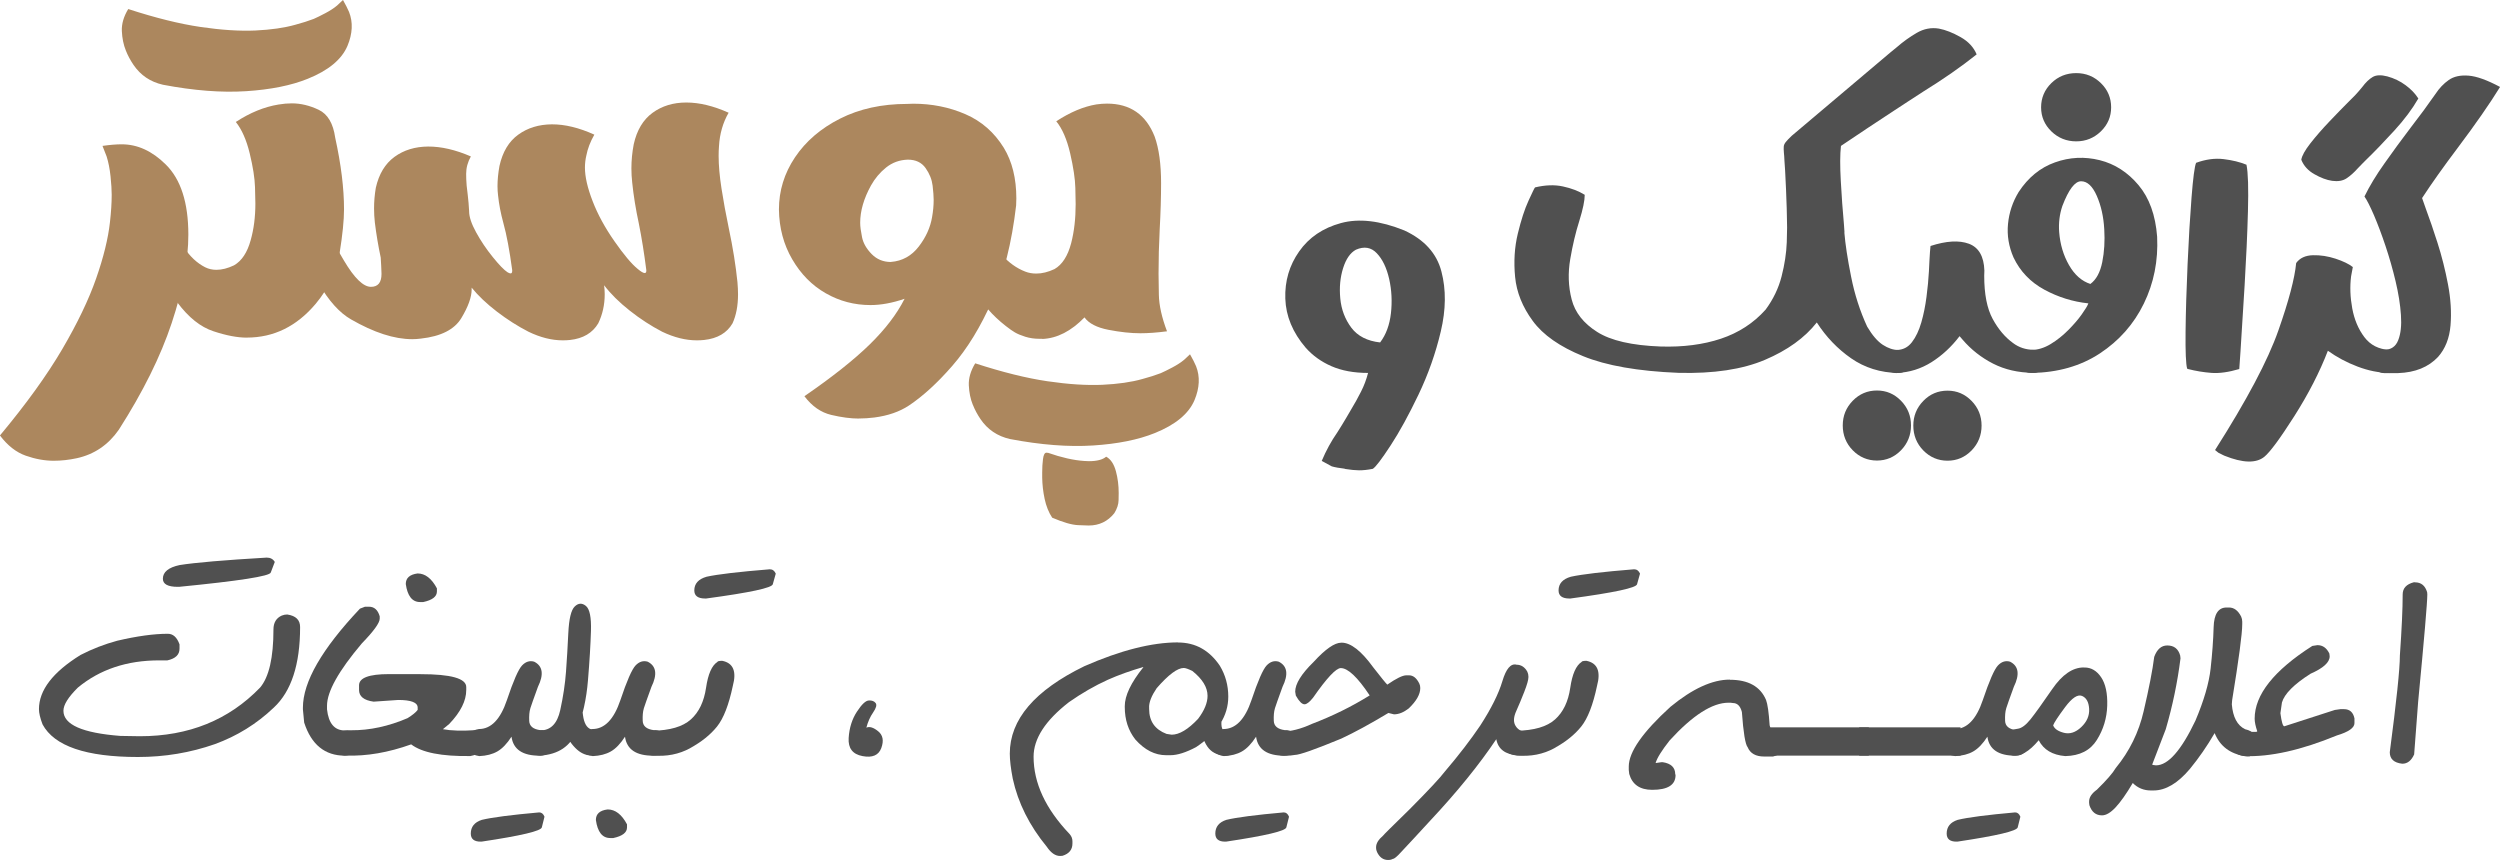 <?xml version="1.0" encoding="UTF-8"?>
<svg id="Layer_2" data-name="Layer 2" xmlns="http://www.w3.org/2000/svg" viewBox="0 0 472.92 162.67">
  <defs>
    <style>
      .cls-1 {
        fill: #505050;
      }

      .cls-2 {
        fill: #ac875e;
      }
    </style>
  </defs>
  <path class="cls-1" d="M258.82,70.55c-2.7,0-5.02-.43-6.96-1.28-1.94-.85-3.56-2.02-4.87-3.5-2.46-2.88-3.74-5.97-3.85-9.28-.11-3.31.76-6.29,2.62-8.93,1.86-2.65,4.49-4.43,7.9-5.36,3.41-.93,7.41-.46,11.99,1.39,3.79,1.75,6.13,4.34,7.02,7.77.9,3.43.86,7.21-.12,11.34-.97,4.13-2.38,8.11-4.22,11.96-1.84,3.84-3.6,7.06-5.3,9.65-1.69,2.59-2.81,4.05-3.34,4.38-1.02.2-1.89.29-2.62.28-.73-.01-1.58-.09-2.56-.25-.07-.02-.14-.04-.23-.07-.4-.04-.82-.11-1.26-.18-.44-.08-.81-.16-1.1-.25l-1.89-1.03c.82-1.95,1.8-3.75,2.96-5.41.58-.91,1.14-1.83,1.69-2.76.29-.51.6-1.04.93-1.59.64-1.06,1.26-2.17,1.84-3.32.59-1.15,1.03-2.34,1.34-3.55ZM261.08,64.77c1.11-1.46,1.79-3.3,2.04-5.51.25-2.21.14-4.37-.33-6.48-.48-2.1-1.25-3.72-2.33-4.86-1.07-1.14-2.4-1.37-3.97-.68-1.06.58-1.87,1.74-2.42,3.49-.55,1.75-.73,3.66-.53,5.75s.9,3.92,2.09,5.51c1.2,1.59,3.01,2.52,5.45,2.79Z"/>
  <path class="cls-1" d="M348.89,43.95c.18,2.21.6,5.01,1.28,8.39.67,3.38,1.69,6.53,3.04,9.45.97,1.64,1.96,2.79,2.96,3.44,1,.65,1.98.98,2.96.98.62,0,1.14.21,1.56.63.42.42.63.94.63,1.56s-.21,1.11-.63,1.53c-.42.42-.94.63-1.56.63h-.07c-3.37-.07-6.33-1-8.9-2.79-2.57-1.79-4.73-4.05-6.48-6.77-2.28,2.9-5.55,5.26-9.81,7.07s-9.71,2.63-16.36,2.46c-7.64-.31-13.65-1.36-18.05-3.16-4.4-1.79-7.57-4.01-9.51-6.66-1.95-2.65-3.06-5.42-3.34-8.32-.28-2.9-.11-5.63.51-8.19s1.29-4.64,2.03-6.24c.73-1.6,1.14-2.44,1.23-2.51,1.93-.46,3.69-.53,5.28-.18,1.59.34,2.97.87,4.12,1.58,0,1.08-.34,2.73-1.03,4.95-.69,2.17-1.26,4.57-1.71,7.21-.45,2.64-.37,5.18.27,7.64.63,2.46,2.24,4.51,4.82,6.14,2.58,1.64,6.58,2.56,12.01,2.76,4.25.13,8.05-.36,11.41-1.48,3.35-1.12,6.17-2.95,8.45-5.5,1.44-1.95,2.45-4.05,3.02-6.29.58-2.25.9-4.4.98-6.44.08-2.05.08-3.74.02-5.06-.02-.55-.03-1.02-.03-1.39-.07-2.35-.17-4.7-.3-7.07-.04-.64-.09-1.28-.13-1.93-.02-.6-.06-1.08-.1-1.46-.04-.53-.06-.94-.03-1.21.02-.28.15-.56.38-.85s.61-.69,1.15-1.2l18.63-15.74c.4-.33.82-.68,1.26-1.03,1.17-1.02,2.42-1.92,3.75-2.69s2.72-1.04,4.18-.8c1.26.24,2.63.78,4.1,1.61,1.47.83,2.48,1.92,3.04,3.27-2.94,2.35-6.3,4.68-10.06,7.01-.97.64-1.92,1.25-2.82,1.83-.93.6-1.83,1.18-2.69,1.76-3.32,2.17-6.69,4.41-10.1,6.71-.18,1.57-.19,3.79-.03,6.64.16,2.86.35,5.61.6,8.27.04.51.08,1,.1,1.46Z"/>
  <path class="cls-1" d="M359.61,85.18c-1.26,1.29-2.78,1.94-4.55,1.94s-3.32-.65-4.58-1.94c-1.26-1.29-1.89-2.86-1.89-4.7s.63-3.37,1.89-4.67c1.26-1.29,2.79-1.94,4.58-1.94s3.29.65,4.55,1.94,1.89,2.85,1.89,4.67-.63,3.4-1.89,4.7ZM358.88,70.55s-.09.03-.13.03c-.6,0-1.11-.22-1.54-.65s-.65-.95-.65-1.54.22-1.14.65-1.56c.43-.42.95-.63,1.54-.63,1.2,0,2.17-.49,2.92-1.46.75-.97,1.34-2.22,1.78-3.74s.76-3.13.98-4.83c.22-1.7.38-3.32.46-4.85.04-.73.08-1.41.1-2.03.07-1.26.13-2.18.2-2.76,2.99-.97,5.41-1.11,7.27-.42,1.86.7,2.83,2.39,2.92,5.06v.03c0,.31-.01.63-.03.96,0,3.48.53,6.19,1.59,8.15,1.06,1.96,2.35,3.48,3.85,4.57,1.11.84,2.4,1.27,3.89,1.29.6,0,1.11.21,1.54.63.43.42.65.94.65,1.56s-.22,1.11-.65,1.54c-.43.43-.95.65-1.54.65v-.03h-.07c-2.83-.02-5.36-.6-7.59-1.74-2.23-1.14-4.15-2.65-5.76-4.53-.2-.22-.39-.44-.57-.66-1.53,2.01-3.3,3.65-5.31,4.92-2.01,1.26-4.18,1.94-6.51,2.03ZM372.96,85.21c-1.26,1.29-2.78,1.94-4.55,1.94s-3.32-.65-4.58-1.94-1.89-2.86-1.89-4.7.63-3.37,1.89-4.67,2.79-1.94,4.58-1.94,3.29.65,4.55,1.94,1.89,2.85,1.89,4.67-.63,3.4-1.89,4.7Z"/>
  <path class="cls-1" d="M384.22,70.55c-.62,0-1.14-.21-1.56-.63s-.63-.93-.63-1.53.21-1.14.63-1.56c.42-.42.94-.63,1.56-.63,1.24,0,2.47-.37,3.69-1.11,1.22-.74,2.33-1.63,3.35-2.66,1.02-1.03,1.87-2.01,2.54-2.96.67-.94,1.09-1.63,1.25-2.08-2.92-.31-5.7-1.17-8.32-2.59-2.62-1.42-4.57-3.44-5.83-6.08-.91-2.08-1.26-4.2-1.05-6.36.21-2.16.88-4.17,2.01-6.03,1.79-2.74,4.08-4.62,6.87-5.61,2.79-1,5.61-1.13,8.47-.42,2.86.72,5.3,2.29,7.34,4.72s3.21,5.67,3.52,9.75c.22,4.56-.62,8.78-2.52,12.67-1.9,3.89-4.68,7.02-8.32,9.42-3.64,2.39-7.95,3.62-12.94,3.69h-.07ZM397.42,15.72c1.29,1.26,1.94,2.79,1.94,4.58s-.65,3.29-1.94,4.55c-1.3,1.26-2.85,1.89-4.67,1.89s-3.4-.63-4.7-1.89c-1.29-1.26-1.94-2.78-1.94-4.55s.65-3.32,1.94-4.58c1.29-1.26,2.86-1.89,4.7-1.89s3.37.63,4.67,1.89ZM395.44,53.71c1.11-.82,1.85-2.2,2.24-4.13.39-1.94.51-4,.38-6.19-.13-2.37-.6-4.48-1.41-6.33-.81-1.85-1.8-2.77-2.97-2.77s-2.36,1.56-3.55,4.68c-.53,1.57-.73,3.22-.6,4.95.18,2.3.8,4.38,1.86,6.23,1.06,1.85,2.41,3.04,4.05,3.57Z"/>
  <path class="cls-1" d="M413.74,69.75c-.24-.86-.34-3.19-.3-6.97.04-3.79.17-8.05.38-12.79.21-4.74.46-8.96.75-12.65.29-3.7.58-5.88.86-6.54,1.82-.66,3.55-.9,5.2-.7s3.09.55,4.33,1.06c.31,1.51.4,4.44.28,8.8-.12,4.36-.33,9.03-.63,14.01-.3,4.98-.56,9.15-.78,12.52-.11,1.42-.19,2.52-.23,3.32-2.04.6-3.79.84-5.26.73s-2.95-.35-4.43-.73c-.07-.02-.12-.04-.17-.07Z"/>
  <path class="cls-1" d="M419.02,85.13c6-9.43,9.99-16.96,11.97-22.6,1.98-5.63,3.1-9.89,3.37-12.77.69-.95,1.74-1.44,3.17-1.48s2.86.19,4.3.66c1.44.48,2.52,1,3.25,1.58-.09.55-.2,1.14-.33,1.76-.24,1.93-.17,3.95.22,6.06.39,2.11,1.15,3.92,2.29,5.43,1.14,1.51,2.72,2.31,4.73,2.42.6,0,1.11.21,1.54.63.43.42.65.94.65,1.56s-.22,1.11-.65,1.54-.95.65-1.54.65l-.07-.03c-1.93-.02-3.91-.42-5.96-1.2-2.05-.78-3.91-1.77-5.6-2.99-1.55,4.03-3.67,8.16-6.36,12.39-2.69,4.23-4.58,6.78-5.66,7.67-1.55,1.26-4.06,1.2-7.54-.2-.07-.02-.17-.07-.32-.15-.14-.08-.29-.16-.45-.23-.16-.08-.28-.14-.37-.18l-.66-.53Z"/>
  <path class="cls-1" d="M435.33,30.23c.11-.75.69-1.8,1.74-3.14,1.05-1.34,2.26-2.72,3.62-4.15,1.36-1.43,2.55-2.65,3.57-3.67.55-.55.97-.97,1.26-1.26.51-.55.95-1.06,1.33-1.53.66-.89,1.32-1.52,1.98-1.91.65-.39,1.58-.43,2.77-.12,1.28.35,2.44.91,3.45,1.66,1.02.75,1.83,1.59,2.42,2.52-1.13,1.97-2.64,3.99-4.53,6.06-1.89,2.07-3.69,3.94-5.4,5.6-.22.2-.42.4-.6.6-.33.33-.64.65-.93.96-.71.8-1.42,1.43-2.12,1.89-.71.47-1.62.62-2.72.47-1.04-.15-2.16-.57-3.35-1.25-1.2-.67-2.03-1.59-2.49-2.74ZM453.66,70.58h-2.66c-.6,0-1.11-.22-1.54-.65s-.65-.95-.65-1.54.21-1.14.63-1.56c.42-.42.94-.63,1.56-.63v-.03c1.31,0,2.2-.61,2.67-1.83.48-1.22.65-2.81.51-4.77-.13-1.96-.47-4.08-1.01-6.36-.54-2.28-1.18-4.51-1.91-6.69-.73-2.18-1.46-4.11-2.17-5.78-.72-1.67-1.32-2.86-1.81-3.57.95-1.95,2.21-4.04,3.79-6.26,1.57-2.23,3.21-4.47,4.92-6.72,1.75-2.26,3.32-4.39,4.72-6.41.71-1.08,1.54-1.96,2.51-2.64.96-.68,2.21-.95,3.75-.83s3.53.84,5.96,2.14c-1.95,3.17-4.63,7.02-8.04,11.56-2.7,3.59-4.94,6.74-6.71,9.46.18.55.43,1.27.76,2.16.64,1.71,1.36,3.81,2.16,6.31.8,2.5,1.46,5.12,1.98,7.85s.68,5.32.48,7.75c-.2,2.44-.99,4.43-2.36,5.98-1.82,1.93-4.33,2.95-7.54,3.06Z"/>
  <path class="cls-2" d="M10.16,87.16c-1.71,0-3.47-.32-5.29-.96-1.82-.64-3.44-1.92-4.88-3.82,4.97-5.96,8.89-11.4,11.78-16.32,2.88-4.92,5.02-9.38,6.42-13.39,1.4-4.01,2.27-7.55,2.61-10.64.22-1.93.33-3.66.33-5.19,0-.89-.07-2.05-.22-3.49-.15-1.43-.4-2.68-.74-3.75l-.78-2c1.41-.2,2.62-.3,3.63-.3,2.99,0,5.77,1.27,8.34,3.82,2.84,2.79,4.27,7.22,4.27,13.28,0,4.82-1.05,10.39-3.15,16.71-2.1,6.32-5.44,13.05-10.01,20.19-2,2.87-4.65,4.66-7.94,5.38-1.48.32-2.94.48-4.38.48Z"/>
  <path class="cls-2" d="M23.81,9.57c-.45-1.11-.7-2.34-.76-3.69-.06-1.35.34-2.74,1.21-4.17,5.17,1.68,9.72,2.81,13.67,3.39,3.94.58,7.4.8,10.37.67,2.97-.14,5.49-.5,7.57-1.09,1.31-.35,2.47-.72,3.49-1.11.57-.25,1.3-.61,2.19-1.08.89-.47,1.63-.95,2.22-1.45l1.11-1.04c.49.87.88,1.62,1.15,2.26.77,1.95.67,4.09-.3,6.42-1.09,2.57-3.6,4.65-7.53,6.23-3.12,1.26-7,2.04-11.65,2.34-4.65.3-9.89-.11-15.73-1.22-2.37-.54-4.23-1.79-5.56-3.75-.59-.87-1.08-1.77-1.45-2.71ZM46.69,63.87c-1.78,0-3.89-.4-6.32-1.21-2.44-.8-4.7-2.61-6.81-5.43-1.51-1.66-2.8-3.62-3.88-5.88-1.08-2.26-1.85-4.46-2.32-6.58-.27-1.31-.41-2.47-.41-3.49,0-2.35.67-3.52,2-3.52.2,0,.46.04.78.11.64,1.01,1.29,2.18,1.93,3.49.92,1.83,1.95,3.62,3.1,5.38,1.15,1.76,2.5,3.03,4.06,3.82.64.32,1.35.48,2.11.48,1.04,0,2.15-.28,3.34-.85,1.46-.84,2.51-2.42,3.15-4.75.59-2.08.89-4.39.89-6.94,0-.37-.03-1.4-.07-3.1-.05-1.69-.38-3.82-1-6.38s-1.5-4.54-2.63-5.95c2.69-1.76,5.39-2.86,8.08-3.3.89-.15,1.73-.22,2.52-.22,1.68,0,3.38.41,5.08,1.22s2.74,2.57,3.12,5.27c1.11,5.07,1.67,9.59,1.67,13.57,0,2.03-.28,4.77-.83,8.23-.56,3.46-2.07,6.68-4.54,9.64-3.59,4.25-7.92,6.38-13.02,6.38Z"/>
  <path class="cls-2" d="M55.19,41.02v-.11c-.02-.12-.04-.23-.04-.33,0-.62.3-1.12.89-1.52.4-.27.82-.41,1.26-.41.3,0,.72.12,1.28.37.56.25,1.29,1.21,2.21,2.87.92,1.67,2.35,4.15,4.3,7.44,1.95,3.29,3.65,4.93,5.08,4.93,1.34,0,2-.82,2-2.45,0-.07-.02-.58-.06-1.52-.04-.94-.07-1.46-.09-1.56-.47-2.23-.84-4.44-1.11-6.64-.1-.89-.15-1.78-.15-2.67,0-1.29.11-2.58.33-3.89.59-2.62,1.77-4.57,3.54-5.86,1.77-1.29,3.89-1.93,6.36-1.95,2.47-.01,5.17.61,8.08,1.87-.59,1.06-.89,2.16-.89,3.3,0,.05,0,.39.02,1.02.01.63.1,1.61.28,2.95.12,1.04.21,2.05.26,3.04v.07c0,1.04.44,2.37,1.33,3.99.89,1.62,1.94,3.18,3.15,4.67,1.21,1.5,2.14,2.45,2.78,2.87.25.15.45.22.59.22.2,0,.3-.16.3-.48v-.15c-.5-3.71-1.05-6.68-1.67-8.9-.5-1.83-.83-3.56-1-5.19-.07-.57-.11-1.16-.11-1.78,0-1.16.12-2.44.37-3.82.59-2.67,1.78-4.65,3.56-5.93,1.78-1.29,3.9-1.93,6.36-1.95,2.46-.01,5.14.64,8.03,1.95-.77,1.34-1.27,2.66-1.52,3.97-.17.72-.26,1.47-.26,2.26,0,1.73.48,3.84,1.45,6.34.96,2.5,2.34,5.03,4.12,7.58s3.25,4.31,4.41,5.25c.62.52,1.06.78,1.33.78.2,0,.3-.15.3-.44v-.11c-.4-3.16-.87-6.09-1.41-8.79-.59-2.74-1.01-5.34-1.26-7.79-.1-.89-.15-1.78-.15-2.67,0-1.53.15-3.05.44-4.56.59-2.67,1.78-4.65,3.56-5.95s3.91-1.95,6.38-1.95,5.12.64,8.01,1.93c-1.09,1.9-1.69,4.01-1.82,6.31-.05.62-.07,1.24-.07,1.85,0,1.78.18,3.83.54,6.16.36,2.32.82,4.85,1.39,7.57.77,3.63,1.31,7.02,1.63,10.16.07.82.11,1.58.11,2.3,0,2.15-.35,3.98-1.04,5.49-1.06,1.83-2.86,2.88-5.38,3.15-.47.05-.93.07-1.37.07-2.1,0-4.29-.54-6.56-1.63-2.1-1.09-4.15-2.42-6.16-4.01-2-1.58-3.61-3.18-4.82-4.78.07.59.11,1.16.11,1.71,0,1.98-.41,3.81-1.22,5.49-1.09,1.83-2.87,2.88-5.34,3.15-.44.05-.9.07-1.37.07-2.08,0-4.24-.54-6.49-1.63-2.03-1.04-4.02-2.31-5.97-3.8-1.95-1.5-3.55-3.01-4.78-4.54v.33c0,1.46-.65,3.27-1.95,5.43-1.3,2.16-3.85,3.46-7.66,3.88-.54.07-1.09.11-1.63.11-3.39,0-7.25-1.25-11.59-3.75-4.34-2.5-8.08-8.96-11.22-19.4Z"/>
  <path class="cls-2" d="M162.48,79.18c-1.53,0-3.28-.23-5.23-.69-1.95-.46-3.65-1.64-5.08-3.54,5.27-3.63,9.38-6.89,12.33-9.77,2.95-2.88,5.16-5.77,6.62-8.66-2.3.79-4.45,1.19-6.45,1.19-3.04,0-5.86-.74-8.46-2.23-2.6-1.48-4.71-3.62-6.34-6.42-1.63-2.79-2.47-5.93-2.52-9.42,0-3.56,1.01-6.85,3.04-9.88,2.03-3.03,4.87-5.47,8.53-7.32s7.89-2.78,12.68-2.78l1.15-.04c3.54,0,6.82.66,9.87,1.98s5.46,3.44,7.27,6.36c1.58,2.6,2.37,5.79,2.37,9.57l-.04,1.33c-.82,7.05-2.33,13.06-4.53,18.02-2.2,4.97-4.71,9.07-7.53,12.31-2.82,3.24-5.56,5.75-8.23,7.53-1.76,1.16-3.93,1.92-6.53,2.26-.99.12-1.97.19-2.93.19ZM168.53,49.55c2.15-.17,3.91-1.14,5.27-2.91,1.36-1.77,2.2-3.63,2.52-5.58.2-1.11.3-2.2.3-3.26,0-.64-.07-1.54-.2-2.69-.14-1.15-.58-2.26-1.33-3.32-.75-1.06-1.87-1.59-3.36-1.59-1.56.05-2.92.54-4.1,1.48-1.17.94-2.13,2.08-2.87,3.41-1.36,2.47-2.04,4.82-2.04,7.05,0,.69.12,1.6.35,2.73.23,1.13.84,2.19,1.82,3.19.98,1,2.19,1.5,3.65,1.5Z"/>
  <path class="cls-2" d="M197.16,64.09h-.52c-.96,0-1.86-.13-2.69-.39-.83-.26-1.49-.54-1.98-.83l-.74-.48c-2.67-1.9-4.77-4.09-6.3-6.56-2.45-3.86-3.67-7.46-3.67-10.79,0-.67.06-1.27.19-1.82.35-1.33,1.04-2,2.08-2,.17,0,.41.04.7.11.57.59,1.22,1.46,1.97,2.6.92,1.38,2.02,2.81,3.32,4.28,1.3,1.47,2.78,2.53,4.43,3.17.64.25,1.33.37,2.08.37,1.09,0,2.24-.28,3.45-.85,1.46-.84,2.51-2.47,3.15-4.9.57-2.2.85-4.66.85-7.38,0-.32-.02-1.34-.06-3.06-.04-1.72-.37-3.91-.98-6.56-.62-2.66-1.5-4.68-2.63-6.06,2.65-1.73,5.18-2.79,7.6-3.19.69-.1,1.36-.15,2-.15,4.38,0,7.38,2.08,9.01,6.23.82,2.27,1.22,5.22,1.22,8.83,0,2.72-.09,5.61-.26,8.68-.15,2.89-.22,5.7-.22,8.42,0,.69.02,2.03.06,4.01s.55,4.28,1.54,6.9c-1.9.25-3.58.37-5.04.37-1.81,0-3.81-.22-6.03-.65s-3.73-1.22-4.54-2.35c-2.52,2.6-5.18,3.96-7.97,4.08ZM184.03,76.59c-.45-1.11-.7-2.34-.76-3.69s.34-2.74,1.21-4.17c5.17,1.68,9.72,2.81,13.67,3.39,3.94.58,7.4.8,10.37.67,2.97-.14,5.49-.5,7.57-1.09,1.31-.35,2.47-.72,3.49-1.11.57-.25,1.3-.61,2.19-1.08.89-.47,1.63-.95,2.23-1.45l1.11-1.04c.5.87.88,1.62,1.15,2.26.77,1.95.67,4.09-.3,6.42-1.09,2.57-3.6,4.65-7.53,6.23-3.12,1.26-7,2.04-11.65,2.34s-9.89-.11-15.73-1.22c-2.37-.54-4.23-1.79-5.56-3.75-.59-.87-1.08-1.77-1.45-2.71ZM198.2,85.64c2.6.91,4.9,1.43,6.9,1.56.32.02.62.04.89.04,1.51,0,2.6-.28,3.26-.85.87.47,1.48,1.4,1.85,2.78.35,1.31.52,2.67.52,4.08,0,.1,0,.55-.02,1.35-.01.8-.28,1.62-.8,2.47-1.24,1.56-2.86,2.34-4.86,2.34-.15,0-.82-.03-2-.07-1.19-.05-2.82-.52-4.9-1.41-.67-1.01-1.14-2.2-1.43-3.56-.29-1.36-.44-2.71-.46-4.04v-.96c0-.92.05-1.76.15-2.52.1-.82.32-1.22.67-1.22.07,0,.15.01.22.04Z"/>
  <path class="cls-1" d="M54.33,116.24c1.63.24,2.44,1.03,2.44,2.38,0,7.08-1.66,12.15-4.97,15.23-3.23,3.08-6.95,5.38-11.14,6.91-4.65,1.63-9.5,2.44-14.56,2.44-9.82,0-15.84-2.06-18.05-6.17-.45-1.18-.68-2.14-.68-2.88,0-3.59,2.63-7.01,7.88-10.26,2.21-1.14,4.52-2.03,6.91-2.68,3.76-.88,6.96-1.32,9.59-1.32,1,0,1.73.67,2.21,2v.82c0,1.14-.76,1.87-2.29,2.21h-1.56c-6.1,0-11.22,1.71-15.38,5.15-1.82,1.8-2.73,3.26-2.73,4.38,0,2.63,3.59,4.21,10.76,4.76l3.65.06h.06c9.23,0,16.81-3.07,22.73-9.2,1.69-2,2.53-5.67,2.53-11,0-1.27.52-2.15,1.56-2.62.33-.14.69-.21,1.06-.21ZM50.45,105.48c.69,0,1.2.27,1.53.82l-.76,2c-.18.69-5.96,1.59-17.35,2.71h-.24c-1.88,0-2.82-.51-2.82-1.53,0-1.27,1.06-2.14,3.18-2.59,2.96-.47,8.45-.94,16.47-1.41Z"/>
  <path class="cls-1" d="M69.01,114.77h.79c1,0,1.68.61,2.03,1.82v.44c0,.8-1.13,2.36-3.38,4.68-4.39,5.19-6.59,9.12-6.59,11.79v.68c.29,2.67,1.42,4,3.38,4,1.67,0,2.5.68,2.5,2.03v.68c0,1.22-.83,1.9-2.5,2.06-3.78,0-6.35-2.09-7.7-6.26l-.24-2.5v-.32c0-4.88,3.6-11.12,10.79-18.73l.91-.35Z"/>
  <path class="cls-1" d="M73.59,127.53h5.97c5.76,0,8.64.81,8.64,2.44v.56c0,2.04-1.07,4.17-3.21,6.41l-1.21,1c1.55.29,3.61.35,6.17.18.98.55,1.47,1.3,1.47,2.26v.32c0,1.25-.81,2.03-2.44,2.32-5.45.08-9.18-.66-11.2-2.21-4.33,1.55-8.43,2.25-12.29,2.12h-.09c-1.27,0-2.06-.81-2.35-2.44,0-1.63,1.15-2.41,3.44-2.35,3.47.02,7.01-.75,10.61-2.29.94-.59,1.58-1.11,1.91-1.56v-.44c0-.96-1.23-1.44-3.68-1.44l-4.65.32c-1.84-.25-2.76-.99-2.76-2.21v-.88c0-1.41,1.88-2.12,5.65-2.12ZM79,108.48c1.43,0,2.65.94,3.65,2.82v.59c0,.96-.86,1.63-2.59,2h-.59c-1.49,0-2.39-1.14-2.71-3.41,0-1.14.74-1.8,2.23-2Z"/>
  <path class="cls-1" d="M100.32,134.02c-.18.58-.25,1.36-.21,2.35.04.99.74,1.57,2.09,1.75,1.23-.1,2.02.62,2.35,2.15v.53c-.31,1.43-1.13,2.15-2.44,2.15-3.23.02-5.02-1.18-5.35-3.59-.86,1.33-1.75,2.26-2.68,2.79s-2.06.82-3.41.88c-1.74-.27-2.56-1.14-2.46-2.59.11-1.45.9-2.29,2.37-2.53,2.31,0,4.08-1.82,5.31-5.47,1.22-3.65,2.18-5.83,2.87-6.56.69-.72,1.45-.96,2.29-.71,1.63.82,1.86,2.41.71,4.76-.78,2.14-1.26,3.5-1.44,4.07ZM102,153.68c.45,0,.78.27,1,.82l-.5,2c-.12.69-3.92,1.59-11.41,2.71h-.18c-1.23,0-1.85-.51-1.85-1.53,0-1.27.7-2.14,2.09-2.59,1.94-.47,5.56-.94,10.85-1.41Z"/>
  <path class="cls-1" d="M107.51,119.7c.13-2.66.53-4.31,1.21-4.97.68-.66,1.38-.7,2.1-.12.73.58,1.05,2.16.97,4.75-.08,2.59-.26,5.68-.56,9.28-.29,3.6-1.01,6.82-2.16,9.67-1.15,2.85-3.44,4.4-6.87,4.63-1.67-.16-2.5-.84-2.5-2.06v-.68c0-1.35.83-2.03,2.5-2.03,1.96,0,3.22-1.28,3.78-3.84.56-2.56.92-4.97,1.09-7.25.17-2.27.31-4.74.44-7.4ZM110.11,132.31c-.08.58-.02,1.59.18,3.03.2,1.44.68,2.31,1.46,2.6.77.29,1.3.7,1.57,1.21.27.51.36,1.12.26,1.82-.1.71-.44,1.25-1.03,1.65-.59.39-1.36.36-2.31-.09-.95-.45-1.88-1.39-2.79-2.81-.91-1.42-1.2-3.22-.87-5.41s1.02-3.21,2.07-3.07c1.05.14,1.53.5,1.46,1.07Z"/>
  <path class="cls-1" d="M121.79,134.02c-.18.58-.25,1.36-.21,2.35.04.99.74,1.57,2.09,1.75,1.23-.1,2.02.62,2.35,2.15v.53c-.31,1.43-1.13,2.15-2.44,2.15-3.23.02-5.02-1.18-5.35-3.59-.86,1.33-1.75,2.26-2.68,2.79s-2.06.82-3.41.88c-1.74-.27-2.56-1.14-2.46-2.59.11-1.45.9-2.29,2.37-2.53,2.31,0,4.08-1.82,5.31-5.47,1.22-3.65,2.18-5.83,2.87-6.56.69-.72,1.45-.96,2.29-.71,1.63.82,1.86,2.41.71,4.76-.78,2.14-1.26,3.5-1.44,4.07ZM114.96,153.12c1.43,0,2.65.94,3.65,2.82v.59c0,.96-.86,1.63-2.59,2h-.59c-1.49,0-2.39-1.14-2.71-3.41,0-1.16.74-1.82,2.23-2Z"/>
  <path class="cls-1" d="M130.58,141.52c-2.14,1.17-4.51,1.63-7.12,1.4-1.65-.18-2.42-.95-2.32-2.31.1-1.36.84-2.15,2.23-2.37,3.35-.06,5.79-.77,7.32-2.15,1.53-1.37,2.48-3.36,2.87-5.97.38-2.61,1.1-4.24,2.16-4.91,0-.12.29-.19.88-.21,2.1.41,2.77,1.99,2.03,4.73-.76,3.61-1.76,6.18-3,7.72-1.24,1.54-2.92,2.89-5.06,4.06ZM145.63,107.69c.51,0,.88.28,1.12.82l-.56,2c-.12.69-4.32,1.59-12.61,2.71h-.18c-1.37,0-2.06-.51-2.06-1.53,0-1.27.77-2.14,2.32-2.59,2.14-.47,6.13-.94,11.97-1.41Z"/>
  <path class="cls-1" d="M164.36,132.5c.59-.02,1.01.14,1.28.49s.11.94-.47,1.78c-.58.84-1,1.8-1.28,2.88.59-.27,1.33-.05,2.23.68.9.73,1.1,1.78.6,3.16-.5,1.38-1.69,1.9-3.56,1.54-1.87-.35-2.74-1.49-2.62-3.42s.65-3.59,1.56-4.98,1.66-2.1,2.25-2.12Z"/>
  <path class="cls-1" d="M222.85,121.54c3.29,0,5.93,1.47,7.91,4.41,1.06,1.76,1.59,3.71,1.59,5.82,0,3.67-2.03,6.85-6.09,9.56-1.92,1.02-3.54,1.53-4.85,1.53h-.82c-2.12,0-4.06-.99-5.82-2.97-1.33-1.69-2-3.73-2-6.15v-.15c0-2,1.17-4.45,3.5-7.35v-.06c-2.39.69-4.63,1.49-6.7,2.41-2.47,1.12-4.92,2.53-7.35,4.23-4.47,3.47-6.7,6.91-6.7,10.32,0,4.98,2.26,9.85,6.79,14.61.37.41.56.87.56,1.38v.44c0,1.16-.63,1.93-1.88,2.32l-.47.03c-.88,0-1.72-.58-2.5-1.74-3.29-4-5.44-8.29-6.44-12.88-.37-1.92-.56-3.5-.56-4.73,0-6.45,4.7-11.97,14.11-16.55,6.84-3,12.75-4.5,17.73-4.5ZM217.38,133.77v.35c0,2.31,1.1,3.88,3.29,4.71l.97.15c1.45,0,3.12-1,5-3,1.2-1.59,1.79-3.04,1.79-4.35,0-1.61-.96-3.18-2.88-4.71-.76-.37-1.3-.56-1.62-.56-1.2,0-2.9,1.27-5.12,3.82-.96,1.41-1.44,2.61-1.44,3.59ZM231.8,138.36c.75.18,1.28.62,1.59,1.34.3.72.33,1.38.09,2-.25.62-.62,1.01-1.12,1.18-.5.17-1.27.06-2.31-.32-1.04-.38-1.83-1.3-2.38-2.75-.55-1.45,0-3.07,1.66-4.87,1.66-1.79,2.29-1.71,1.91.24-.38,1.95-.2,3.01.56,3.19Z"/>
  <path class="cls-1" d="M241.17,134.02c-.18.58-.25,1.36-.21,2.35.04.99.74,1.57,2.09,1.75,1.23-.1,2.02.62,2.35,2.15v.53c-.31,1.43-1.13,2.15-2.44,2.15-3.23.02-5.02-1.18-5.35-3.59-.86,1.33-1.75,2.26-2.68,2.79s-2.06.82-3.41.88c-1.74-.27-2.56-1.14-2.46-2.59.11-1.45.9-2.29,2.37-2.53,2.31,0,4.08-1.82,5.31-5.47,1.22-3.65,2.18-5.83,2.87-6.56.69-.72,1.45-.96,2.29-.71,1.63.82,1.86,2.41.71,4.76-.78,2.14-1.26,3.5-1.44,4.07ZM242.84,153.68c.45,0,.78.27,1,.82l-.5,2c-.12.69-3.92,1.59-11.41,2.71h-.18c-1.23,0-1.85-.51-1.85-1.53,0-1.27.7-2.14,2.09-2.59,1.94-.47,5.56-.94,10.85-1.41Z"/>
  <path class="cls-1" d="M253.72,121.57h.06c1.74,0,3.74,1.56,6,4.68,1.45,1.86,2.33,2.95,2.65,3.26,1.71-1.18,2.9-1.76,3.59-1.76h.53c.78,0,1.43.52,1.94,1.56.12.25.18.54.18.85,0,1.18-.73,2.46-2.18,3.85-.96.75-1.89,1.12-2.79,1.12l-1.06-.26c-3.49,2.1-6.46,3.71-8.91,4.85-4.98,2.06-7.91,3.09-8.79,3.09-.47.1-1.11.15-1.91.15h-.21c-1,0-1.72-.5-2.15-1.5l-.12-.65v-.32c0-.98.6-1.68,1.79-2.09,1.78,0,3.73-.49,5.85-1.47,3.86-1.47,7.5-3.26,10.91-5.38-2.29-3.45-4.12-5.17-5.47-5.17-.9.02-2.65,1.88-5.23,5.59-.67.84-1.21,1.26-1.62,1.26-.49,0-1.04-.55-1.65-1.65l-.12-.73c0-1.49,1.17-3.37,3.5-5.65,2.21-2.41,3.95-3.62,5.2-3.62Z"/>
  <path class="cls-1" d="M286.86,125.74c.88,0,1.57.44,2.06,1.32.14.29.21.61.21.94v.09c0,.51-.26,1.44-.79,2.79s-1.03,2.56-1.51,3.62c-.48,1.06-.56,1.92-.25,2.59.31.67.88,1.12,1.69,1.37s1.26.98,1.34,2.19c0,.96-.49,1.67-1.47,2.12-.27.08-.52.12-.74.12h-.29c-2.37-.16-3.72-1.18-4.06-3.06-3.2,4.78-7.36,9.92-12.5,15.41-2.08,2.27-3.92,4.26-5.53,5.97-.76.84-1.27,1.26-1.53,1.26-.24.14-.54.21-.91.21-.92,0-1.62-.5-2.09-1.5-.12-.27-.18-.52-.18-.74v-.18c0-.71.44-1.43,1.32-2.18,0-.06,1.69-1.74,5.06-5.03,3.55-3.57,5.77-5.95,6.67-7.15,2.61-3.06,4.82-5.94,6.65-8.64,2.1-3.25,3.49-6.05,4.19-8.4.7-2.34,1.58-3.39,2.66-3.13Z"/>
  <path class="cls-1" d="M294.06,141.52c-2.14,1.17-4.51,1.63-7.12,1.4-1.65-.18-2.42-.95-2.32-2.31.1-1.36.84-2.15,2.23-2.37,3.35-.06,5.79-.77,7.32-2.15,1.53-1.37,2.49-3.36,2.87-5.97.38-2.61,1.1-4.24,2.16-4.91,0-.12.29-.19.88-.21,2.1.41,2.77,1.99,2.03,4.73-.76,3.61-1.76,6.18-3,7.72-1.24,1.54-2.92,2.89-5.06,4.06ZM309.12,107.69c.51,0,.88.28,1.12.82l-.56,2c-.12.69-4.32,1.59-12.61,2.71h-.18c-1.37,0-2.06-.51-2.06-1.53,0-1.27.77-2.14,2.32-2.59,2.14-.47,6.13-.94,11.97-1.41Z"/>
  <path class="cls-1" d="M327.23,128.59c3.49,0,5.77,1.27,6.85,3.82.29.76.52,2.36.68,4.79.12.65.41.97.88.97,1.27.53,1.91,1.25,1.91,2.15v.44c0,1.22-.72,2-2.15,2.35h-1.68c-1.59,0-2.63-.59-3.12-1.76-.45-.55-.81-2.76-1.09-6.65-.29-1.14-.86-1.71-1.71-1.71l-.44-.06h-.38c-3.08,0-6.79,2.38-11.14,7.14-1.51,1.92-2.39,3.34-2.65,4.26h.09l1.03-.15h.21c1.59.24,2.38,1,2.38,2.29l.06.09v.06c0,1.86-1.47,2.79-4.41,2.79-2.33,0-3.78-1-4.35-3l-.09-.76v-.65c0-2.74,2.63-6.51,7.88-11.29,4.17-3.43,7.92-5.15,11.23-5.15Z"/>
  <path class="cls-1" d="M353.52,142.94h-19.17v-5.35h19.17v5.35Z"/>
  <path class="cls-1" d="M370.87,142.94h-19.17v-5.35h19.17v5.35Z"/>
  <path class="cls-1" d="M379.51,134.02c-.18.58-.25,1.36-.21,2.35.04.99.74,1.57,2.09,1.75,1.23-.1,2.02.62,2.35,2.15v.53c-.31,1.43-1.13,2.15-2.44,2.15-3.24.02-5.02-1.18-5.35-3.59-.86,1.33-1.75,2.26-2.68,2.79-.92.53-2.06.82-3.41.88-1.75-.27-2.56-1.14-2.46-2.59.11-1.45.9-2.29,2.37-2.53,2.31,0,4.08-1.82,5.31-5.47,1.23-3.65,2.18-5.83,2.87-6.56.69-.72,1.45-.96,2.29-.71,1.63.82,1.86,2.41.71,4.76-.78,2.14-1.26,3.5-1.44,4.07ZM381.19,153.68c.45,0,.78.27,1,.82l-.5,2c-.12.69-3.92,1.59-11.41,2.71h-.18c-1.24,0-1.85-.51-1.85-1.53,0-1.27.7-2.14,2.09-2.59,1.94-.47,5.56-.94,10.85-1.41Z"/>
  <path class="cls-1" d="M394.19,126.27h.15c1.25,0,2.3.62,3.13,1.85.83,1.23,1.22,3.02,1.15,5.37-.07,2.34-.72,4.5-1.96,6.48-1.23,1.98-3.22,3-5.97,3.06-2.43-.2-4.11-1.2-5.03-3-1.8,2.16-3.46,3.12-4.97,2.88-1.24-.33-1.88-1.03-1.93-2.1-.05-1.07.24-1.8.87-2.21s1.31-.65,2.04-.74c.74-.09,1.54-.68,2.43-1.78.88-1.1,2.25-3.01,4.12-5.73s3.85-4.09,5.97-4.09ZM390.42,138.62c1.12.29,2.21-.06,3.28-1.07s1.57-2.16,1.5-3.44c-.07-1.28-.51-2.1-1.34-2.46-.82-.35-1.89.35-3.21,2.12-1.31,1.76-2.07,2.91-2.26,3.44.24.65.91,1.12,2.03,1.41Z"/>
  <path class="cls-1" d="M426.91,141c-.22,1.65-.96,2.32-2.24,2.03-2.82-.43-4.73-1.88-5.73-4.35-1.45,2.49-3.01,4.74-4.67,6.76-2.29,2.72-4.59,4.09-6.88,4.09h-.53c-1.33,0-2.47-.47-3.41-1.41-1.23,2.08-2.32,3.62-3.26,4.62-.94,1-1.79,1.5-2.56,1.5-1.16,0-1.95-.64-2.38-1.91l-.06-.47v-.24c0-.78.49-1.53,1.47-2.23,1.84-1.8,3.03-3.17,3.56-4.09,2.61-3.18,4.37-6.76,5.29-10.76,1.02-4.37,1.69-7.8,2-10.29.53-1.43,1.35-2.15,2.47-2.15,1.27,0,2.09.64,2.44,1.91l.06.53c-.57,4.53-1.5,9-2.79,13.41l-2.53,6.59v.15l.68.09c2.29,0,4.78-2.82,7.47-8.47,1.61-3.8,2.56-7.08,2.87-9.84.3-2.75.5-5.37.57-7.84s.89-3.71,2.44-3.71h.47c.94,0,1.71.57,2.29,1.71.14.31.21.64.21.97v.47c0,1.8-.64,6.6-1.91,14.38l-.06.79c.2,2.41,1.03,3.98,2.5,4.7,1.71.39,2.45,1.41,2.24,3.06Z"/>
  <path class="cls-1" d="M438.38,122.04c1,0,1.75.53,2.26,1.59l.06.53c0,1.14-1.21,2.23-3.62,3.29-3.14,2-4.94,3.81-5.41,5.44l-.29,2.03c.22,1.65.46,2.47.74,2.47l9.56-3.09,1.06-.15h.68c1.06,0,1.72.58,1.97,1.74v.91c0,.88-1.11,1.66-3.32,2.32-6.76,2.78-12.59,4.09-17.5,3.91-1.45-.14-2.26-.88-2.44-2.23.33-1.45,1.15-2.21,2.44-2.29l1.41-.06h.88l.09-.09h.06c-.33-.98-.5-1.78-.5-2.41,0-4.53,3.64-9.12,10.91-13.76l.97-.15Z"/>
  <path class="cls-1" d="M456.85,110.16c1.16,0,1.92.63,2.29,1.88l.03.41c0,1.51-.58,8.26-1.73,20.26l-.76,10c-.53,1.18-1.27,1.76-2.23,1.76h-.03c-1.57-.18-2.35-.9-2.35-2.18,1.27-9.66,1.91-15.76,1.91-18.29.35-5.02.53-8.87.53-11.56,0-1.16.7-1.92,2.09-2.29h.26Z"/>
</svg>